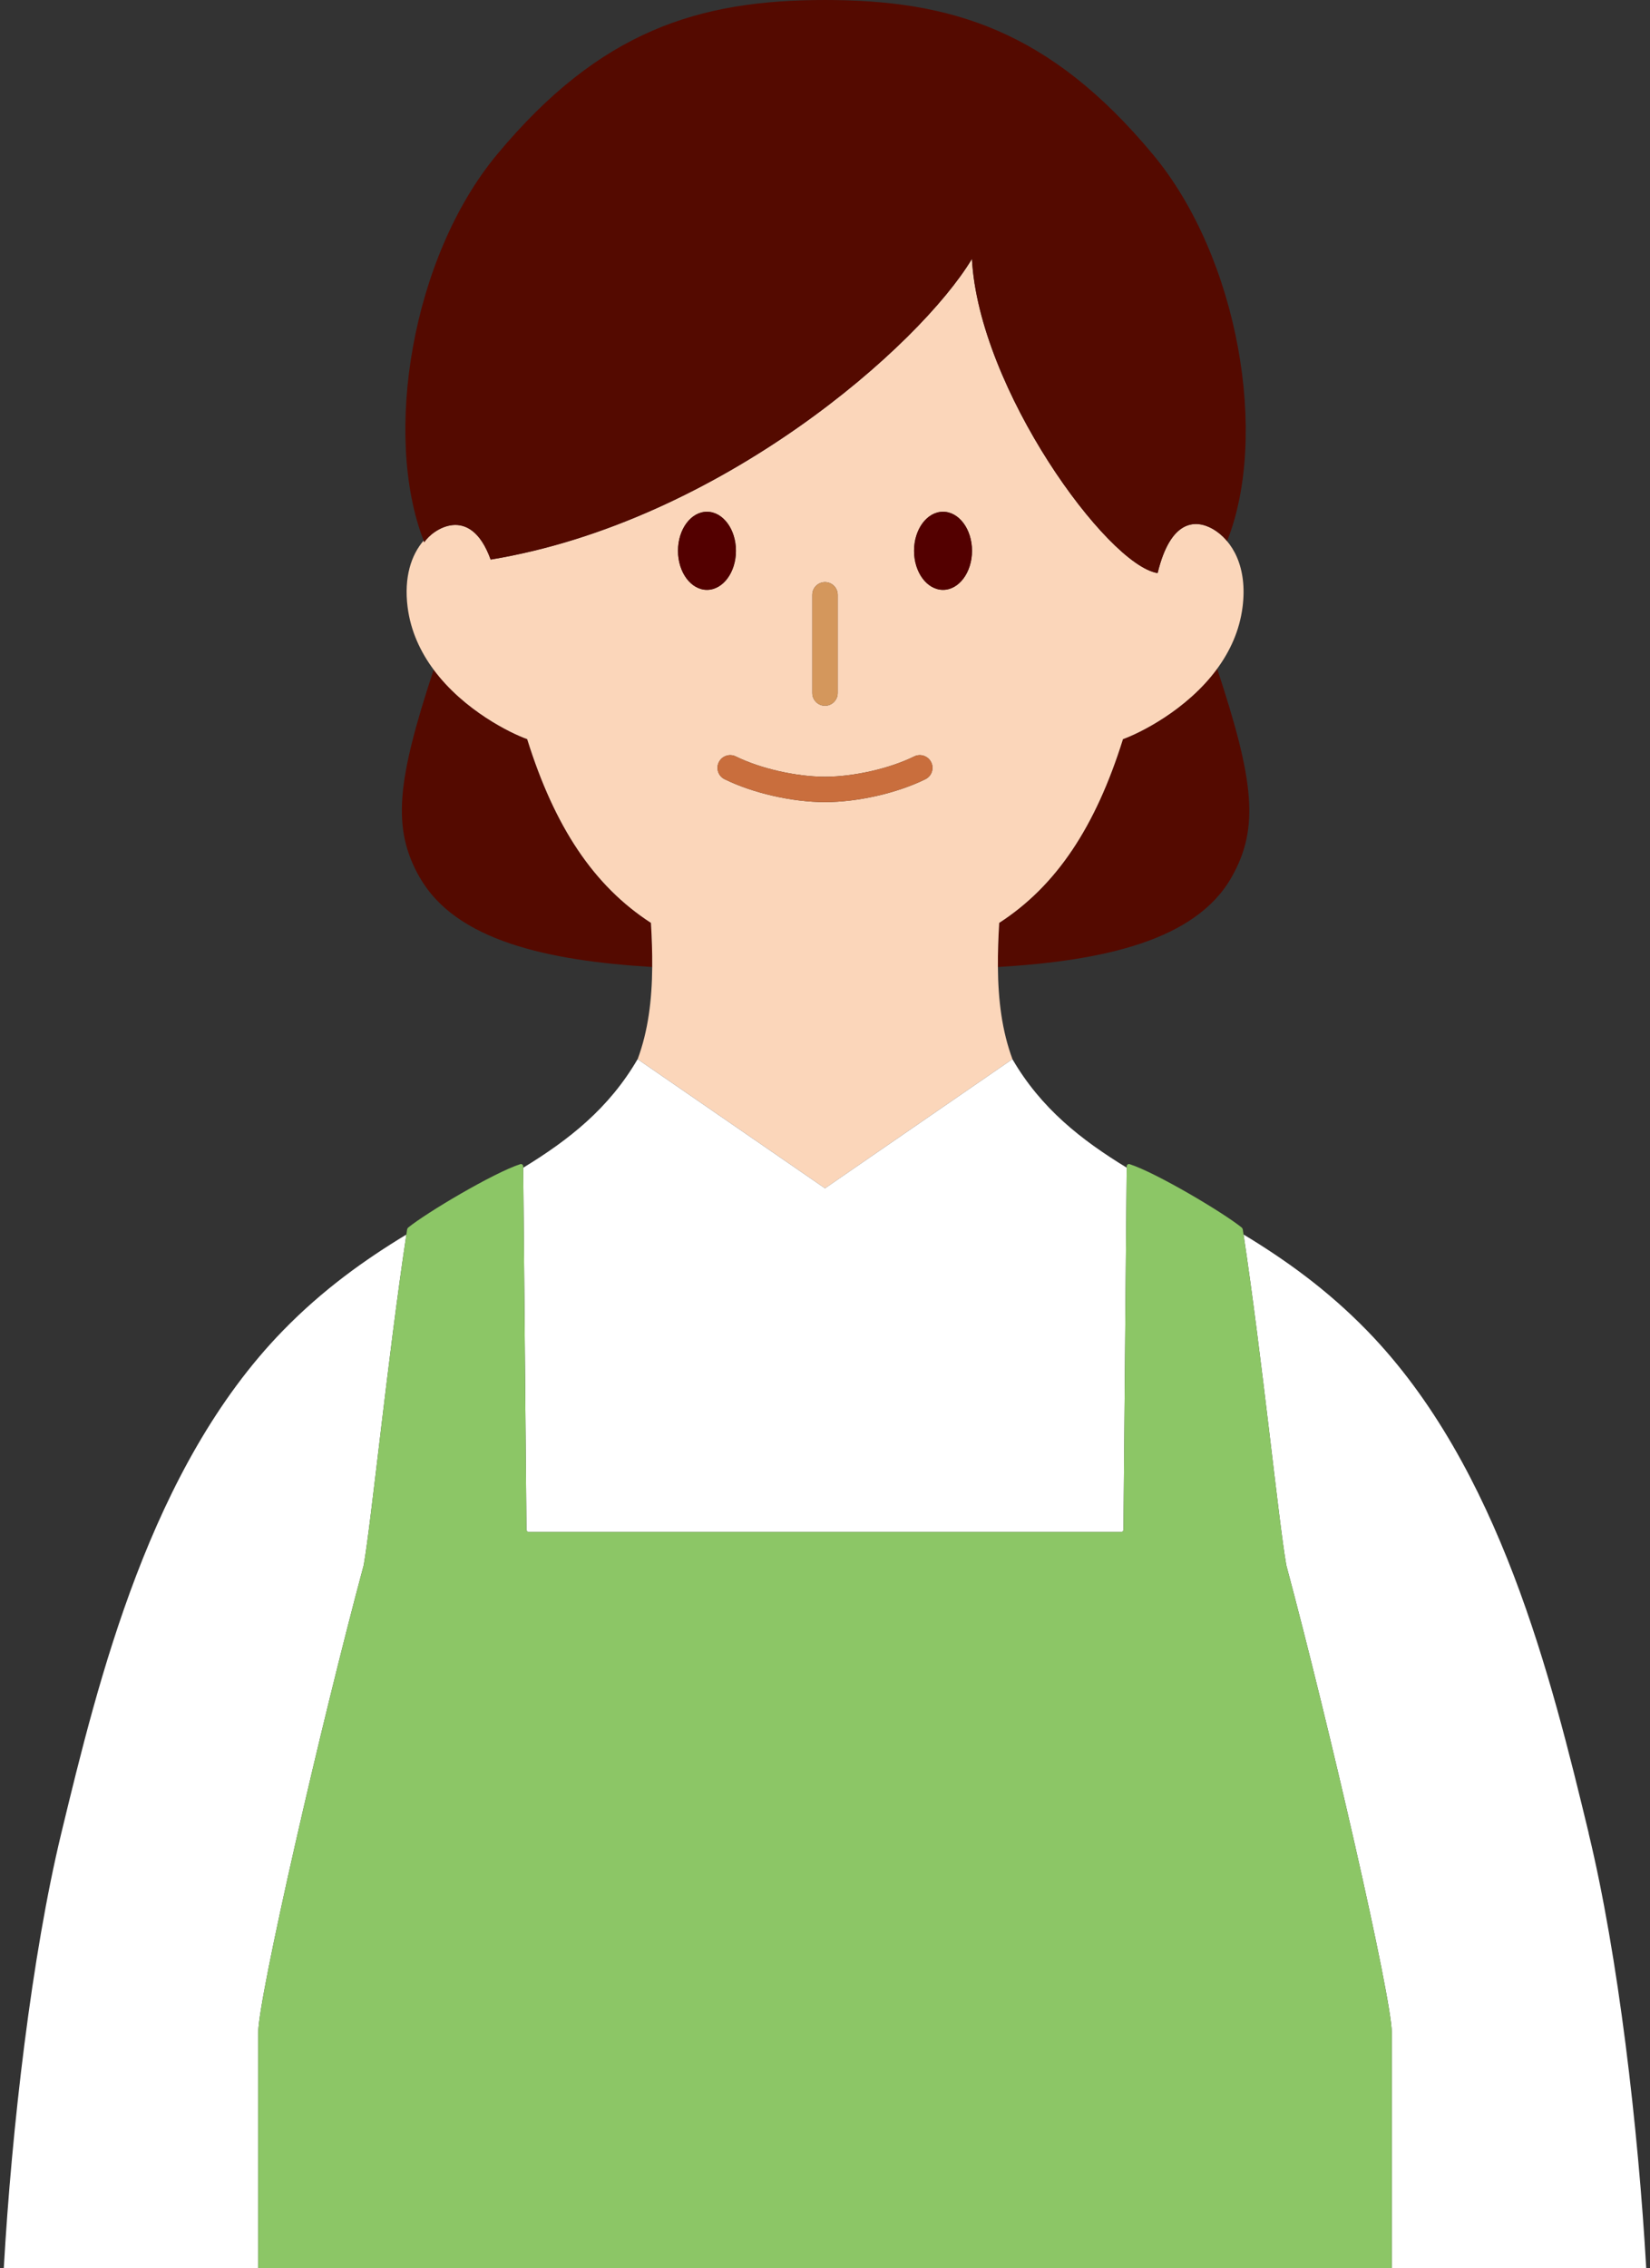 <?xml version="1.0" encoding="UTF-8"?>
<svg id="_レイヤー_1" data-name="レイヤー_1" xmlns="http://www.w3.org/2000/svg" version="1.1" viewBox="0 0 254 349">
  <rect x="0" y="0" width="254" height="349" fill="#333333" stroke="none"/>
  <!-- Generator: Adobe Illustrator 29.3.1, SVG Export Plug-In . SVG Version: 2.1.0 Build 151)  -->
  <defs>
    <style>
      .st0 {
        fill: #d4975c;
      }

      .st1 {
        fill: #540a00;
      }

      .st2 {
        fill: #fbd6ba;
      }

      .st3 {
        fill: #fff;
      }

      .st4 {
        fill: #8cc666;
      }

      .st5 {
        fill: #c96e3d;
      }

      .st6 {
        fill: #530000;
      }
    </style>
  </defs>
  <path class="st1" d="M81.152,113.735c-2.451-.865-9.715-4.381-14.395-10.684-5.633,17.119-6.482,24.366-2.142,31.984h.013c5.546,9.72,19.706,12.799,35.776,13.766.019-2.197-.059-4.458-.196-6.789-8.786-5.691-14.818-14.731-19.055-28.277Z"/>
  <path class="st1" d="M172.872,113.735c-4.237,13.534-10.268,22.586-19.054,28.277-.139,2.332-.218,4.594-.201,6.792,16.138-.963,30.389-4.04,35.942-13.769,4.363-7.638,3.487-14.907-2.19-32.129-4.676,6.386-12.027,9.948-14.497,10.829Z"/>
  <path class="st2" d="M178.206,88.182h-.025c-7.752-1.235-27.491-28.38-28.563-48.344-7.988,13.318-38.72,40.437-74.087,46.268-3.14-8.721-9.047-4.545-10.218-2.661-.034-.086-.063-.176-.097-.262-1.905,2.2-3.052,5.638-2.47,10.231.474,3.733,2.008,6.939,4.011,9.637,4.68,6.303,11.943,9.819,14.395,10.684,4.237,13.546,10.269,22.586,19.055,28.277.137,2.331.215,4.592.196,6.789-.043,5.078-.619,9.802-2.244,14.187l28.84,19.868,28.849-19.874c.007.012.015.023.022.036-1.633-4.393-2.212-9.125-2.254-14.213-.018-2.198.061-4.46.201-6.792,8.786-5.691,14.817-14.743,19.054-28.277,2.47-.88,9.821-4.443,14.497-10.829,1.954-2.668,3.444-5.826,3.91-9.492.784-6.139-1.52-10.219-4.606-12.032-2.607-1.469-6.468-1.484-8.467,6.8ZM125.046,91.53c0-1.079.875-1.954,1.954-1.954s1.954.875,1.954,1.954v15.113c0,1.079-.875,1.954-1.954,1.954s-1.954-.875-1.954-1.954v-15.113ZM104.369,84.757c0-3.319,1.997-6.01,4.461-6.01s4.461,2.691,4.461,6.01-1.997,6.009-4.461,6.009-4.461-2.69-4.461-6.009ZM142.456,119.905c-4.346,2.141-10.412,3.524-15.456,3.524s-11.111-1.383-15.456-3.524c-.968-.477-1.366-1.648-.889-2.616.477-.969,1.648-1.366,2.616-.889,3.791,1.867,9.308,3.122,13.729,3.122s9.939-1.255,13.729-3.122c.97-.479,2.139-.078,2.616.889.477.968.078,2.139-.89,2.616ZM145.169,90.766c-2.464,0-4.461-2.69-4.461-6.009s1.997-6.01,4.461-6.01,4.462,2.691,4.462,6.01-1.998,6.009-4.462,6.009Z"/>
  <path class="st6" d="M113.291,84.757c0-3.319-1.997-6.01-4.461-6.01s-4.461,2.691-4.461,6.01,1.997,6.009,4.461,6.009,4.461-2.69,4.461-6.009Z"/>
  <path class="st6" d="M145.169,78.747c-2.464,0-4.461,2.691-4.461,6.01s1.997,6.009,4.461,6.009,4.462-2.69,4.462-6.009-1.998-6.01-4.462-6.01Z"/>
  <path class="st0" d="M127,108.597c1.079,0,1.954-.875,1.954-1.954v-15.113c0-1.079-.875-1.954-1.954-1.954s-1.954.875-1.954,1.954v15.113c0,1.079.875,1.954,1.954,1.954Z"/>
  <path class="st5" d="M140.729,116.4c-3.79,1.867-9.308,3.122-13.729,3.122s-9.939-1.255-13.729-3.122c-.968-.477-2.139-.08-2.616.889-.477.968-.079,2.139.889,2.616,4.345,2.141,10.412,3.524,15.456,3.524s11.11-1.383,15.456-3.524c.968-.477,1.366-1.648.89-2.616-.478-.967-1.646-1.368-2.616-.889Z"/>
  <path class="st1" d="M76.503,23.783c-13.139,15.818-17.569,43.233-11.287,59.4.034.086.063.177.097.262,1.171-1.884,7.078-6.06,10.218,2.661,35.367-5.831,66.099-32.95,74.087-46.268,1.072,19.964,20.811,47.109,28.563,48.344h.025c1.999-8.284,5.861-8.268,8.467-6.8.967.545,1.763,1.288,2.225,1.885,6.43-16.131,1.819-43.581-11.403-59.484C161.606,4.673,146.415,0,126.999,0s-34.607,4.673-50.496,23.783Z"/>
  <path class="st3" d="M244.566,282.102c-5.745-23.758-13.683-56.326-34.071-77.296-6.255-6.433-12.745-11.015-19.066-14.845,2.876,19.116,5.4,44.161,6.568,50.813v.026c6.592,24.56,16.25,66.601,16.25,71.948v36.252h39.17c-1.232-21.615-4.316-48.126-8.862-66.885l.012-.013Z"/>
  <path class="st3" d="M56.004,240.8v-.026c1.155-6.638,3.678-31.689,6.554-50.804-6.317,3.828-12.802,8.408-19.053,14.836-20.388,20.97-28.326,53.538-34.071,77.296-4.536,18.77-7.618,45.282-8.849,66.898h39.169v-36.252c0-5.347,9.646-47.401,16.25-71.948Z"/>
  <path class="st3" d="M127,182.856l-28.84-19.868-.009-.006c-4.407,7.569-10.552,12.401-17.608,16.707l.497,55.7c.012.191.162.356.361.356h91.185c.199,0,.361-.153.361-.356l.496-55.709c-7.039-4.297-13.169-9.12-17.572-16.663-.007-.012-.015-.023-.022-.036l-28.849,19.874Z"/>
  <path class="st4" d="M197.996,240.8v-.026c-1.167-6.652-3.691-31.697-6.568-50.813-.042-.276-.083-.555-.125-.828l-.125-.216c-2.866-2.33-13.235-8.48-17.285-9.778-.224-.077-.449.102-.449.344l-.002.197-.496,55.709c0,.203-.162.356-.361.356h-91.185c-.199,0-.349-.165-.361-.356l-.497-55.7-.002-.206c0-.242-.224-.421-.448-.344-4.05,1.298-14.419,7.448-17.285,9.778l-.125.216c-.042.276-.084.558-.126.837-2.876,19.115-5.399,44.166-6.554,50.804v.026c-6.605,24.547-16.25,66.601-16.25,71.948v36.252h174.493v-36.252c0-5.347-9.658-47.388-16.25-71.948Z"/>
</svg>